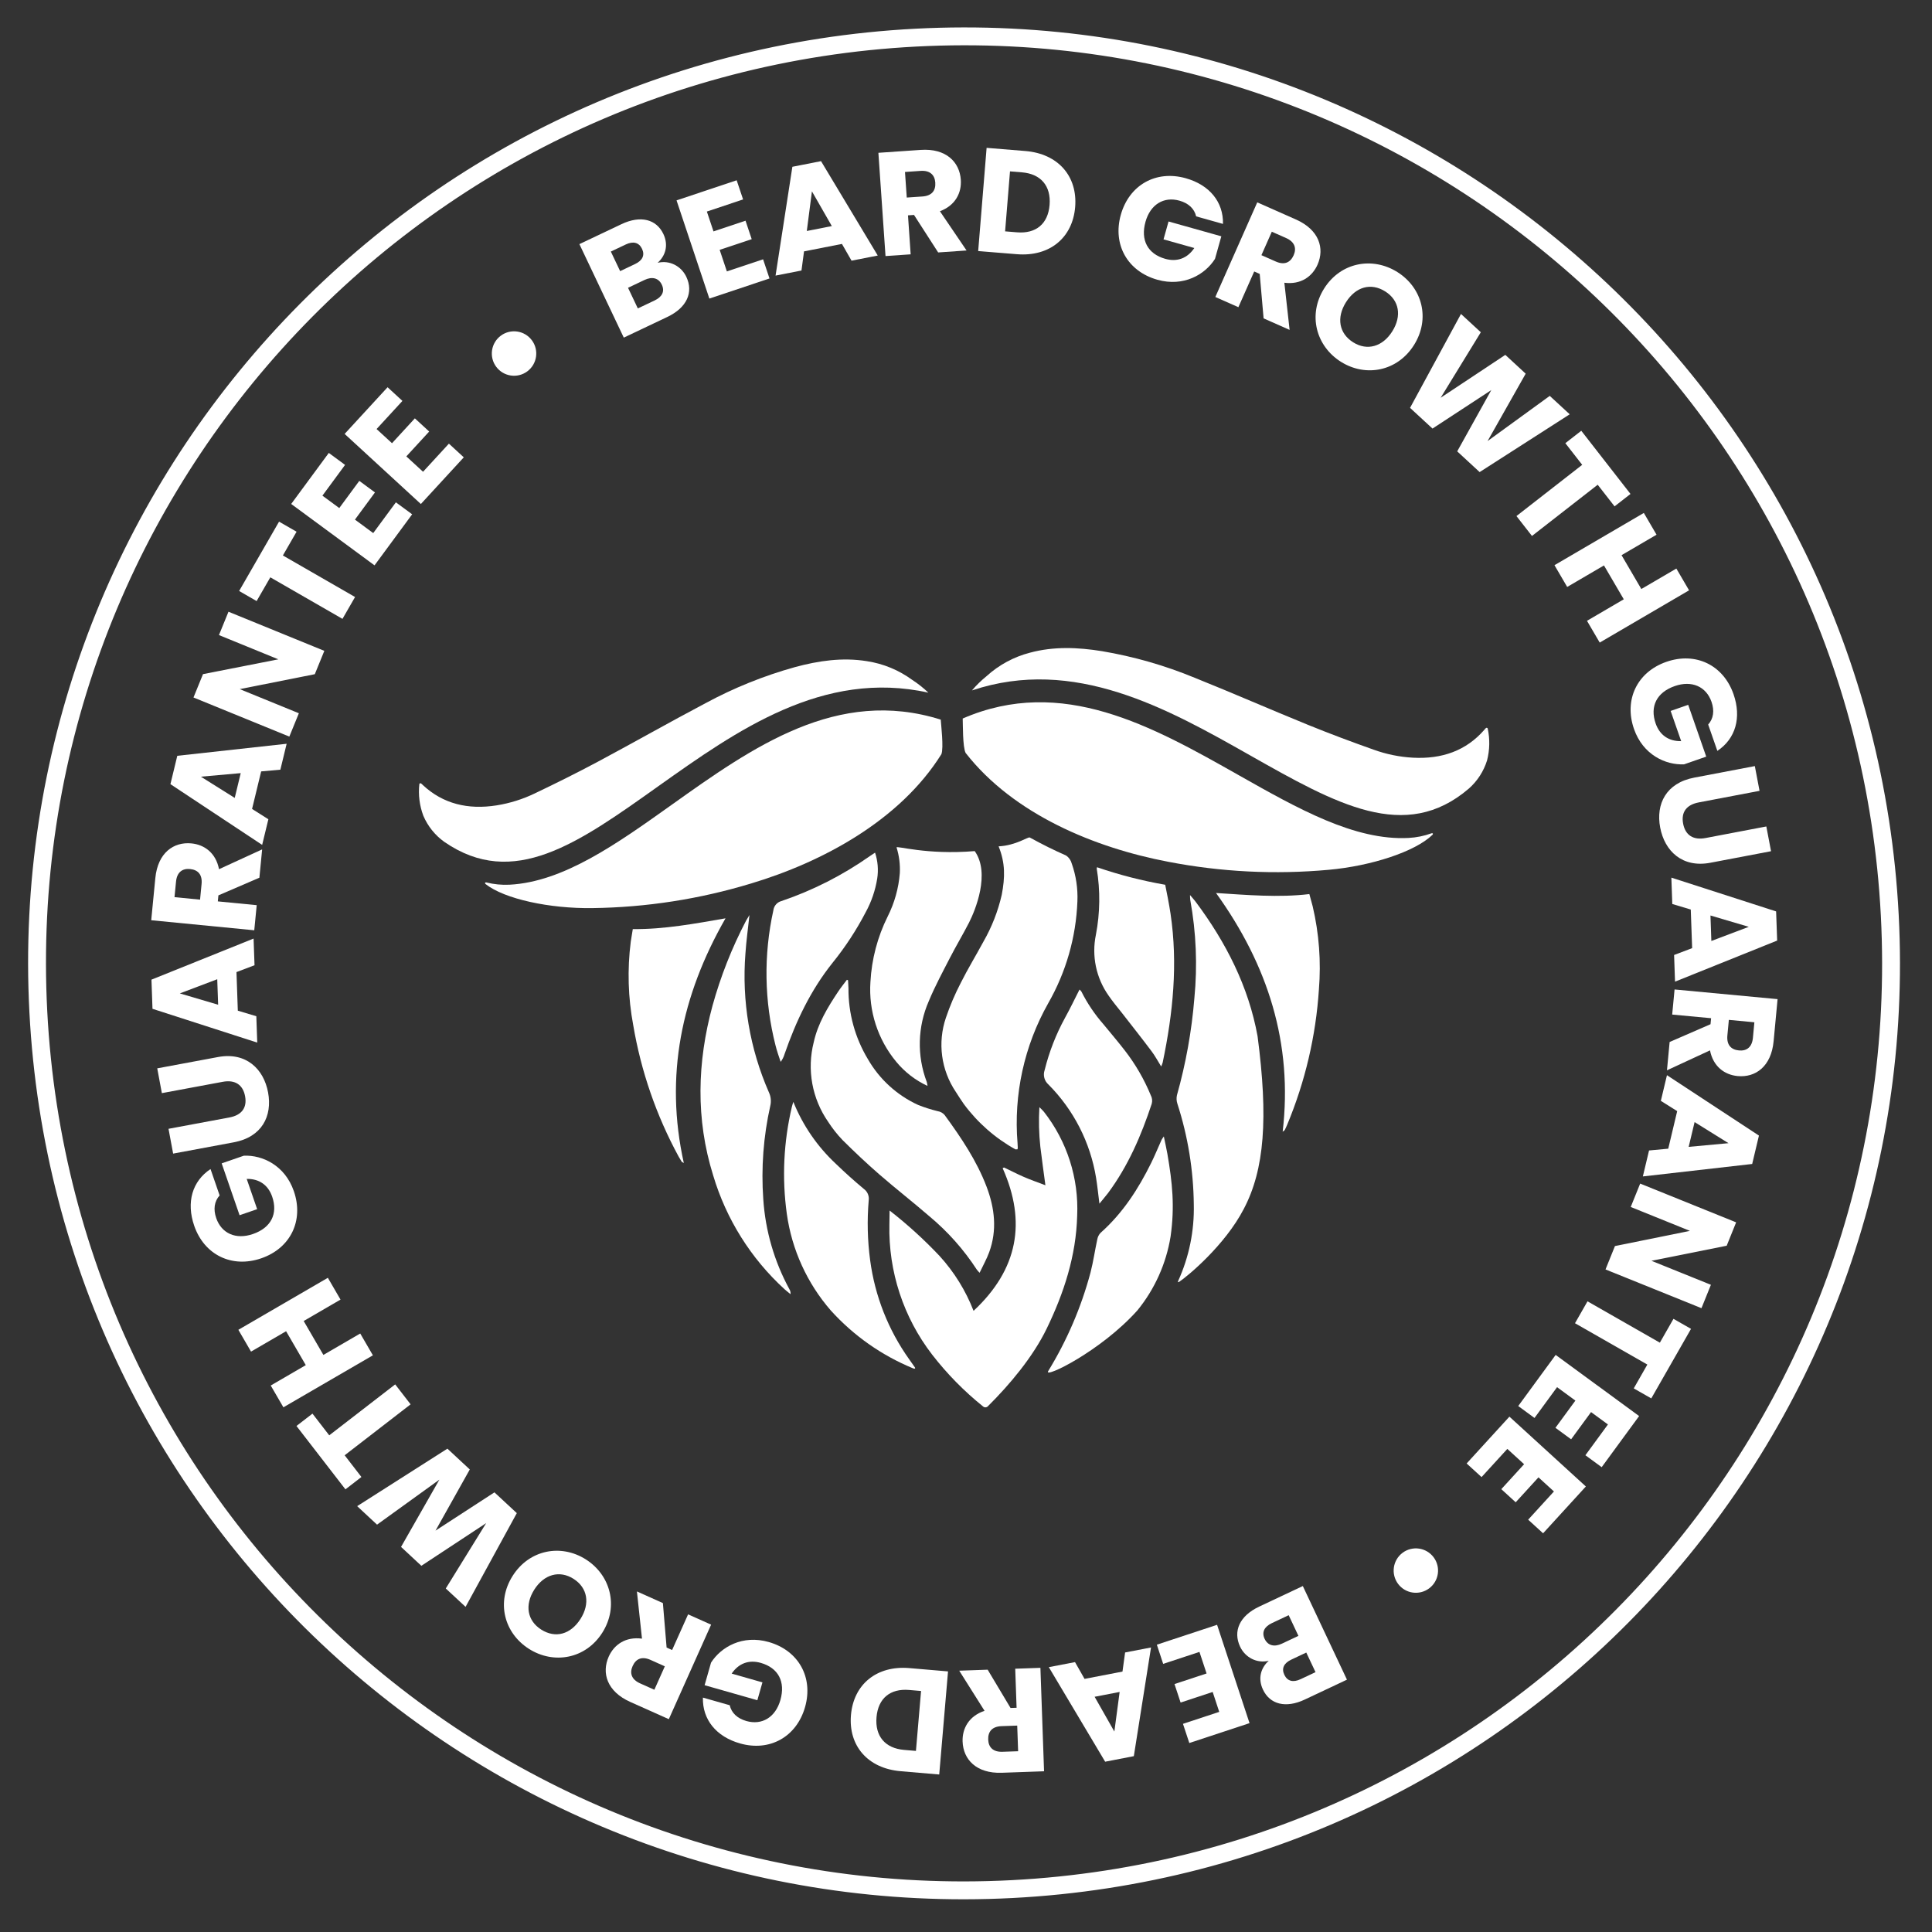 <svg clip-rule="evenodd" fill-rule="evenodd" stroke-linecap="round" viewBox="0 0 146 146" xmlns="http://www.w3.org/2000/svg"><rect x="0" y="0" width="146" height="146" fill="#333333" stroke="none"/><g fill="#fff"><path d="m-131.016 275.069-3.366-1.389-2.981 7.228 3.253 1.342c1.473.607 2.649.237 3.121-.905.361-.875.07-1.659-.547-2.153.918.173 1.768-.343 2.109-1.167.492-1.194-.065-2.327-1.589-2.956zm-2.852 5.63-1.153-.475.625-1.513 1.152.475c.577.238.79.627.587 1.121-.204.494-.634.63-1.211.392zm1.279-2.749-1.277-.527.658-1.595 1.298.535c.587.242.816.65.604 1.164-.213.515-.696.666-1.283.423z" fill-rule="nonzero" transform="matrix(.999 -.052 -.052 -.999 195.618 291.933)"/><path d="m-123.768 278.406-2.781-.771.423-1.525 2.458.682.394-1.417-2.459-.681.459-1.654 2.78.771.408-1.471-4.616-1.28-2.09 7.537 4.615 1.28z" fill-rule="nonzero" transform="matrix(.999 -.052 -.052 -.999 194.276 286.763)"/><path d="m-115.46 271.918-2.89-.412-.268-1.434-1.975-.282 1.696 8.143 2.184.312 3.908-7.343-1.997-.285zm-2.058 4.085-.543-2.971 1.907.273z" fill-rule="nonzero" transform="matrix(.999 -.052 -.052 -.999 193.11 284.076)"/><path d="m-107.979 277.104c1.916.033 2.891-1.054 2.915-2.412.016-.981-.503-1.913-1.7-2.291l1.856-3.065-2.15-.036-1.675 2.924-.456-.008.049-2.951-1.904-.032-.132 7.818zm-.085-1.583-1.181-.02.033-1.937 1.18.019c.713.012 1.041.386 1.031.998-.01.579-.351.952-1.063.94z" fill-rule="nonzero" transform="matrix(.999 -.052 -.052 -.999 191.851 282.54)"/><path d="m-95.527 273.046c-.309-2.297-2.11-3.662-4.584-3.33l-2.905.389 1.041 7.753 2.904-.39c2.474-.332 3.854-2.114 3.544-4.422zm-4.486-1.68c1.424-.191 2.373.514 2.565 1.939.19 1.424-.536 2.376-1.961 2.567l-.894.12-.605-4.506z" fill-rule="nonzero" transform="matrix(.999 -.052 -.052 -.999 190.879 283.45)"/><path d="m-82.923 276.729-1.994.674c-.106.588-.524 1.023-1.199 1.251-1.161.392-2.208-.17-2.643-1.458-.464-1.371.046-2.436 1.343-2.875.897-.303 1.679-.039 2.236.702l-2.289.774.449 1.329 3.924-1.326-.567-1.678c-.811-1.147-2.477-2.007-4.428-1.348-2.216.749-3.253 2.827-2.504 5.043.749 2.215 2.827 3.253 5.042 2.504 1.773-.599 2.753-1.941 2.63-3.592z" fill-rule="nonzero" transform="matrix(.999 -.052 -.052 -.999 189.65 289.061)"/><path d="m-76.399 283.604c1.709-.866 2.064-2.282 1.451-3.494-.444-.874-1.338-1.457-2.573-1.232l.211-3.577-1.917.971-.118 3.368-.406.206-1.334-2.632-1.699.86 3.534 6.975zm-.814-1.361-1.054.534-.876-1.729 1.054-.533c.636-.322 1.1-.145 1.377.401.261.516.135 1.005-.501 1.327z" fill-rule="nonzero" transform="matrix(.999 -.052 -.052 -.999 189.003 295.935)"/><path d="m-72.502 281.831c-1.812 1.276-2.332 3.672-.98 5.593 1.353 1.921 3.776 2.231 5.59.956 1.821-1.282 2.32-3.649.968-5.571-1.353-1.922-3.765-2.253-5.578-.978zm1.001 1.422c1.02-.719 2.203-.449 2.992.671.801 1.138.643 2.326-.377 3.044-1.039.73-2.201.472-3.002-.665-.788-1.121-.652-2.32.387-3.05z" fill-rule="nonzero" transform="matrix(.999 -.052 -.052 -.999 188.417 305.12)"/><path d="m-62.295 297.847 1.425-1.458-3.288-4.784 5.047 2.982 1.463-1.499-3.139-4.934 4.868 3.164 1.433-1.467-7.022-4.006-1.611 1.651 2.811 4.489-4.586-2.672-1.612 1.651z" fill-rule="nonzero" transform="matrix(.999 -.052 -.052 -.999 188.126 318.036)"/><path d="m-52.6 304.201 3.465-4.96-1.251-.874-1.187 1.698-5.16-3.606-1.092 1.562 5.161 3.607-1.187 1.699z" fill-rule="nonzero" transform="matrix(.999 -.052 -.052 -.999 187.862 333.714)"/><path d="m-49.681 307.002-1.361 2.632-2.859-1.478-.874 1.691 6.946 3.59.874-1.691-2.721-1.407 1.36-2.631 2.722 1.406.874-1.692-6.946-3.591-.875 1.692z" fill-rule="nonzero" transform="matrix(.999 -.052 -.052 -.999 188.303 349.4)"/><path d="m-42.488 316.979-.589 2.022c.421.424.54 1.015.341 1.7-.342 1.177-1.404 1.715-2.709 1.335-1.39-.404-1.973-1.433-1.59-2.749.265-.908.93-1.399 1.856-1.432l-.676 2.321 1.348.392 1.157-3.979-1.701-.494c-1.405.008-3.065.884-3.64 2.862-.653 2.246.458 4.287 2.706 4.94 2.245.653 4.285-.458 4.939-2.705.523-1.796-.018-3.369-1.442-4.213z" fill-rule="nonzero" transform="matrix(.999 -.052 -.052 -.999 188.708 371.196)"/><path d="m-39.48 333.578.258-1.886-4.632-.634c-.916-.125-1.384-.65-1.261-1.544.122-.893.717-1.295 1.632-1.17l4.633.634.258-1.886-4.622-.632c-2.14-.293-3.404 1.063-3.648 2.85-.247 1.797.622 3.343 2.761 3.635z" fill-rule="nonzero" transform="matrix(.999 -.052 -.052 -.999 189.398 389.084)"/><path d="m-44.852 337.875.048 2.918-1.373.49.034 1.993 7.77-2.96-.036-2.204-7.866-2.698.034 2.015zm4.356 1.386-2.846 1.005-.033-1.926z" fill-rule="nonzero" transform="matrix(.999 -.052 -.052 -.999 190.251 406.855)"/><path d="m-39.215 347.758c-.278-1.894-1.507-2.682-2.851-2.485-.97.143-1.807.805-1.984 2.047l-3.325-1.336.312 2.126 3.155 1.181.067.451-2.921.428.278 1.884 7.733-1.134zm-1.548.34.171 1.167-1.916.282-.172-1.167c-.103-.706.212-1.09.818-1.179.573-.083.995.192 1.099.897z" fill-rule="nonzero" transform="matrix(.999 -.052 -.052 -.999 191.29 424.058)"/><path d="m-47.911 354.432.822 2.798-1.193.838.562 1.913 6.702-4.917-.621-2.115-8.297-.511.569 1.934zm4.566.178-2.474 1.725-.545-1.847z" fill-rule="nonzero" transform="matrix(.999 -.052 -.052 -.999 192.362 438.391)"/><path d="m-46.493 361.671-7.087 3.299.804 1.727 5.715.851-4.371 2.036.804 1.727 7.087-3.301-.804-1.726-5.736-.842 4.392-2.044z" fill-rule="nonzero" transform="matrix(.999 -.052 -.052 -.999 193.832 457.75)"/><path d="m-47.727 376.68-3.271-5.09-1.284.824 1.12 1.744-5.296 3.403 1.03 1.603 5.296-3.403 1.12 1.744z" fill-rule="nonzero" transform="matrix(.999 -.052 -.052 -.999 195.056 474.243)"/><path d="m-56.854 377.036 1.822 2.235-1.225.999-1.611-1.975-1.138.928 1.612 1.976-1.33 1.084-1.822-2.234-1.182.963 3.025 3.71 6.056-4.94-3.025-3.71z" fill-rule="nonzero" transform="matrix(.999 -.052 -.052 -.999 196.21 483.675)"/><path d="m-62.015 382.276 2.055 2.027-1.111 1.126-1.817-1.792-1.033 1.047 1.817 1.793-1.205 1.22-2.055-2.025-1.072 1.086 3.411 3.364 5.493-5.568-3.411-3.364z" fill-rule="nonzero" transform="matrix(.999 -.052 -.052 -.999 197.314 493.51)"/><ellipse cx="-71.287" cy="393.669" rx="1.677" ry="1.677" transform="matrix(.599 .801 -.801 .599 465.025 -60.019)"/><path d="m-85.222 402.67 3.371 1.38 2.962-7.236-3.258-1.334c-1.474-.603-2.649-.231-3.118.914-.359.877-.065 1.659.551 2.152-.917-.171-1.767.347-2.105 1.172-.49 1.196.07 2.328 1.597 2.952zm1.565-2.885 1.279.523-.654 1.598-1.299-.532c-.588-.241-.818-.648-.607-1.163s.694-.666 1.281-.426zm1.272-2.753 1.155.472-.621 1.515-1.155-.473c-.576-.236-.791-.624-.588-1.119.202-.495.632-.632 1.209-.395z" fill-rule="nonzero" transform="matrix(.999 -.052 -.052 -.999 201.233 519.246)"/><path d="m-92.306 399.308 2.783.76-.417 1.528-2.461-.673-.388 1.419 2.462.673-.453 1.655-2.784-.761-.402 1.473 4.622 1.263 2.062-7.546-4.621-1.263z" fill-rule="nonzero" transform="matrix(.999 -.052 -.052 -.999 202.374 524.378)"/><path d="m-100.73 405.824 2.89.403.273 1.431 1.975.275-1.724-8.132-2.185-.305-3.879 7.354 1.996.277zm2.042-4.089.554 2.966-1.907-.266z" fill-rule="nonzero" transform="matrix(.999 -.052 -.052 -.999 203.691 527.053)"/><path d="m-108.313 400.69c-1.917.033-2.856 1.151-2.833 2.51.017.98.567 1.896 1.776 2.232l-1.752 3.126 2.149-.036 1.576-2.978.457-.008.05 2.951 1.904-.032-.131-7.818zm.137 1.581 1.181-.021.032 1.938-1.18.02c-.713.012-1.053-.35-1.064-.962-.009-.58.319-.964 1.031-.975z" fill-rule="nonzero" transform="matrix(.999 -.052 -.052 -.999 204.744 528.624)"/><path d="m-120.657 404.674c.316 2.294 2.122 3.653 4.593 3.312l2.901-.401-1.069-7.743-2.9.401c-2.471.341-3.844 2.127-3.525 4.431zm4.489 1.663c-1.422.196-2.373-.505-2.57-1.928-.196-1.422.527-2.376 1.95-2.573l.892-.123.622 4.5z" fill-rule="nonzero" transform="matrix(.999 -.052 -.052 -.999 205.886 527.6)"/><path d="m-133.334 400.967 1.992-.681c.104-.589.521-1.026 1.195-1.257 1.158-.396 2.209.163 2.649 1.449.469 1.368-.037 2.437-1.333 2.88-.895.306-1.679.045-2.239-.693l2.287-.784-.454-1.326-3.92 1.341.573 1.675c.816 1.145 2.485 1.998 4.435 1.33 2.212-.757 3.241-2.839 2.484-5.051-.758-2.212-2.84-3.242-5.052-2.485-1.77.605-2.745 1.952-2.617 3.602z" fill-rule="nonzero" transform="matrix(.999 -.052 -.052 -.999 207.169 521.919)"/><path d="m-139.864 393.811c-1.706.874-2.057 2.292-1.439 3.503.448.873 1.345 1.452 2.579 1.222l-.197 3.581 1.914-.98.105-3.37.406-.208 1.346 2.628 1.696-.867-3.562-6.965zm.82 1.359 1.052-.538.882 1.726-1.051.539c-.635.325-1.1.15-1.379-.396-.264-.517-.139-1.006.496-1.331z" fill-rule="nonzero" transform="matrix(.999 -.052 -.052 -.999 207.824 514.755)"/><path d="m-143.707 395.778c1.808-1.283 2.317-3.681.956-5.598-1.361-1.914-3.786-2.214-5.593-.931-1.816 1.29-2.305 3.659-.944 5.576 1.36 1.915 3.774 2.236 5.581.953zm-1.006-1.417c-1.017.723-2.202.458-2.996-.658-.806-1.135-.652-2.324.365-3.047 1.035-.735 2.198-.482 3.005.653.793 1.118.661 2.318-.374 3.052z" fill-rule="nonzero" transform="matrix(.999 -.052 -.052 -.999 208.412 505.751)"/><path d="m-154.482 379.188-1.421 1.464 3.304 4.772-5.057-2.965-1.458 1.505 3.156 4.924-4.879-3.15-1.427 1.473 7.034 3.983 1.606-1.657-2.826-4.48 4.596 2.656 1.606-1.655z" fill-rule="nonzero" transform="matrix(.999 -.052 -.052 -.999 209.228 492.205)"/><path d="m-163.685 373.408-3.445 4.973 1.255.869 1.18-1.703 5.175 3.584 1.085-1.566-5.175-3.584 1.179-1.704z" fill-rule="nonzero" transform="matrix(.999 -.052 -.052 -.999 209.043 477.072)"/><path d="m-166.739 370.342 1.354-2.636 2.863 1.471.87-1.695-6.956-3.571-.87 1.694 2.725 1.4-1.353 2.635-2.725-1.4-.87 1.695 6.956 3.572.869-1.694z" fill-rule="nonzero" transform="matrix(.999 -.052 -.052 -.999 208.779 461.129)"/><path d="m-173.605 360.579.583-2.025c-.424-.423-.543-1.015-.346-1.7.34-1.178 1.4-1.72 2.707-1.342 1.392.4 1.978 1.427 1.598 2.744-.262.911-.926 1.404-1.852 1.439l.67-2.325-1.35-.388-1.147 3.983 1.703.491c1.406-.012 3.063-.892 3.633-2.873.649-2.25-.469-4.288-2.719-4.935-2.248-.648-4.287.47-4.934 2.719-.518 1.799.026 3.371 1.454 4.212z" fill-rule="nonzero" transform="matrix(.999 -.052 -.052 -.999 208.091 439.536)"/><path d="m-176.641 344.081-.251 1.889 4.638.617c.916.121 1.386.645 1.267 1.539-.119.895-.712 1.3-1.629 1.177l-4.638-.616-.251 1.888 4.627.615c2.142.285 3.402-1.076 3.64-2.864.24-1.8-.634-3.344-2.776-3.63z" fill-rule="nonzero" transform="matrix(.999 -.052 -.052 -.999 207.44 421.729)"/><path d="m-171.16 339.713-.05-2.917 1.374-.491-.034-1.993-7.77 2.96.037 2.204 7.865 2.698-.033-2.015zm-4.357-1.386 2.846-1.005.032 1.927z" fill-rule="nonzero" transform="matrix(.999 -.052 -.052 -.999 206.524 403.933)"/><path d="m-176.869 329.939c.285 1.895 1.519 2.678 2.862 2.476.97-.145 1.804-.812 1.978-2.054l3.331 1.324-.319-2.126-3.161-1.17-.068-.452 2.919-.438-.283-1.885-7.734 1.163zm1.548-.345-.176-1.168 1.918-.288.175 1.168c.106.705-.208 1.09-.813 1.181-.573.086-.998-.188-1.104-.893z" fill-rule="nonzero" transform="matrix(.999 -.052 -.052 -.999 205.587 386.769)"/><path d="m-168.178 323.202-.833-2.796 1.189-.842-.569-1.91-6.682 4.942.629 2.112 8.297.479-.575-1.931zm-4.567-.162 2.469-1.734.55 1.846z" fill-rule="nonzero" transform="matrix(.999 -.052 -.052 -.999 204.552 372.428)"/><path d="m-169.712 315.663 7.077-3.328-.81-1.724-5.722-.831 4.366-2.053-.811-1.724-7.077 3.328.81 1.724 5.742.821-4.385 2.063z" fill-rule="nonzero" transform="matrix(.999 -.052 -.052 -.999 203.223 352.75)"/><path d="m-168.269 300.965 3.284 5.075 1.282-.829-1.126-1.738 5.282-3.418-1.035-1.598-5.281 3.417-1.126-1.738z" fill-rule="nonzero" transform="matrix(.999 -.052 -.052 -.999 201.822 336.575)"/><path d="m-159.17 300.446-1.829-2.231 1.223-1.002 1.617 1.972 1.138-.933-1.618-1.972 1.326-1.088 1.83 2.231 1.18-.967-3.038-3.704-6.046 4.959 3.038 3.703z" fill-rule="nonzero" transform="matrix(.999 -.052 -.052 -.999 200.71 327.001)"/><path d="m-153.972 295.199-2.061-2.02 1.108-1.13 1.822 1.786 1.029-1.051-1.822-1.786 1.201-1.225 2.061 2.02 1.069-1.091-3.422-3.353-5.475 5.587 3.423 3.353z" fill-rule="nonzero" transform="matrix(.999 -.052 -.052 -.999 199.58 317.194)"/><ellipse cx="-143.895" cy="284.632" rx="1.678" ry="1.678" transform="matrix(-.597 -.803 .803 -.597 -275.619 81.094)"/><path d="m-73.328 317.764c-4.071 0-8.224 2.643-12.531 5.382-6.378 4.062-12.973 8.237-20.632 5.378v-.029c0-.323-.123-2.119.087-2.58 3.391-4.84 9.395-7.67 14.86-9.006 3.946-.978 8.011-1.394 12.073-1.235 3.227.122 6.588 1.029 7.956 2.226.084.074.039.151-.054.126-.571-.174-1.163-.262-1.759-.262z" fill-rule="nonzero" transform="matrix(.999 -.052 -.052 -.999 196.218 376.956)"/><path d="m-84.848 319.955c6.324-4.024 11.367-7.244 16.393-3.372.672.536 1.184 1.246 1.481 2.052.243.775.304 1.595.174 2.397 0 .017-.042.084-.103.061-.061-.022-.142-.128-.165-.148-1.445-1.493-3.297-2.046-5.484-1.816-1.01.108-1.998.364-2.933.758-1.639.678-3.262 1.384-4.859 2.132-2.801 1.314-5.555 2.697-8.365 3.998-2.201 1.046-4.514 1.841-6.892 2.371-1.8.387-3.614.559-5.446.165-1.226-.252-2.373-.797-3.343-1.588-.421-.306-.813-.651-1.171-1.029 7.846 2.178 14.66-2.123 20.713-5.981z" fill-rule="nonzero" transform="matrix(.999 -.052 -.052 -.999 195.853 372.296)"/><path d="m-146.558 317.764c4.071 0 8.227 2.643 12.531 5.382 6.379 4.062 12.973 8.237 20.649 5.378v-.029c0-.323.122-2.119-.088-2.58-3.39-4.84-9.394-7.67-14.86-9.006-3.946-.978-8.01-1.394-12.073-1.235-3.226.122-6.588 1.029-7.956 2.226-.084.074-.039.151.055.126.564-.172 1.151-.261 1.742-.262z" fill-rule="nonzero" transform="matrix(.999 -.052 -.052 -.999 201.44 376.682)"/><path d="m-135.579 319.955c-6.323-4.024-11.366-7.244-16.393-3.372-.671.535-1.182 1.246-1.477 2.052-.246.775-.307 1.595-.177 2.397 0 .017.042.084.103.061.061-.022.142-.128.164-.148 1.446-1.493 3.298-2.046 5.485-1.816 1.011.108 1.999.364 2.936.758 1.635.678 3.259 1.384 4.856 2.132 2.8 1.314 5.555 2.697 8.365 3.998 2.202 1.046 4.513 1.841 6.892 2.371 1.8.387 3.613.559 5.446.165 1.226-.252 2.372-.797 3.343-1.588.421-.306.814-.65 1.171-1.029-7.856 2.178-14.631-2.123-20.714-5.981z" fill-rule="nonzero" transform="matrix(.999 -.052 -.052 -.999 201.855 371.981)"/><path d="m-108.746 352.477c.097-.088.245-.088.342 0 1.765 1.575 3.613 3.575 4.742 5.62 1.456 2.64 2.514 5.404 2.752 8.415.273 2.822-.473 5.649-2.103 7.969-.101.127-.209.248-.322.365-.112-.993-.14-1.992-.084-2.988.067-.968.147-1.901.231-2.926-.587.26-1.1.467-1.593.713-.494.245-.968.526-1.458.79l-.107-.048c1.597-4.15.762-7.695-2.755-10.648-.513 1.561-1.312 3.013-2.356 4.282-1.101 1.294-2.299 2.503-3.584 3.616-.029-.438-.054-.748-.071-1.054-.262-3.541.697-7.065 2.716-9.986 1.051-1.513 2.275-2.895 3.65-4.12z" fill-rule="nonzero" transform="matrix(.999 -.052 -.052 -.999 201.27 452.766)"/><path d="m-88.049 363.966c-.007-.127-.007-.254 0-.381.318-2.465.292-4.963-.077-7.42-.33-2.465-.898-4.891-1.695-7.247-.058-.211-.058-.434 0-.645.665-2.494.949-5.074.843-7.653-.056-1.996-.563-3.955-1.484-5.727-.023-.038-.032-.126.071-.067.671.396 3.6 2.58 5.162 5.243 1.729 2.903 2.21 6.775 1.722 12.982-.486 3.784-2.016 7.214-4.151 10.398-.103.155-.22.291-.391.517z" fill-rule="nonzero" transform="matrix(.999 -.052 -.052 -.999 196.816 426.662)"/><path d="m-118.016 363.117-.084.042c-.236-.283-.484-.56-.703-.854-.859-1.152-1.662-2.333-2.046-3.73-.633-2.038-.348-4.25.778-6.062.29-.506.629-.984 1.01-1.427.851-.938 1.729-1.858 2.642-2.739 1.184-1.142 2.436-2.225 3.626-3.368 1.321-1.223 2.451-2.637 3.352-4.194.061-.088.128-.172.2-.252.287.536.591 1.01.807 1.52.691 1.629.588 3.284.062 4.933-.646 2.013-1.73 3.813-2.885 5.582-.127.167-.311.282-.516.322-.494.149-.977.331-1.446.545-1.556.813-2.82 2.092-3.613 3.659-.886 1.664-1.296 3.539-1.184 5.421z" fill-rule="nonzero" transform="matrix(.999 -.052 -.052 -.999 200.867 430.695)"/><path d="m-126.398 363.279c-.142-.21-.219-.323-.284-.423-1.174-1.986-2.133-4.091-2.862-6.278-1.375-4.195-1.723-8.476-.616-12.796.81-3.345 2.512-6.407 4.926-8.859.142-.142.297-.274.446-.41.019.133-.006.269-.071.387-1.028 2.149-1.579 4.496-1.613 6.878-.046 2.374.256 4.742.896 7.028.098.336.08.694-.052 1.019-1.274 3.369-1.695 7.001-1.225 10.573.11.923.287 1.839.455 2.881z" fill-rule="nonzero" transform="matrix(.999 -.052 -.052 -.999 201.799 425.49)"/><path d="m-122.978 371.455c-.042-.119-.093-.235-.126-.355-.765-2.615-1.039-5.35-.806-8.066.237-2.722 1.259-5.316 2.943-7.468 1.614-1.982 3.65-3.579 5.958-4.675.119-.065.223-.052.152.067-.071.12-.258.413-.391.62-1.464 2.297-2.341 4.918-2.558 7.634-.122 1.505-.08 3.02.127 4.516.065.332-.059.673-.323.884-.697.646-1.368 1.313-2.011 2.004-1.331 1.376-2.343 3.028-2.965 4.839z" fill-rule="nonzero" transform="matrix(.999 -.052 -.052 -.999 202.123 447.957)"/><path d="m-92.434 373.29c-.067-.079-.128-.162-.184-.248-.293-.565-.561-1.145-.874-1.701-1.071-1.913-2.342-3.677-4.094-5.077-.132-.126-.226-.286-.268-.462-.226-.826-.388-1.671-.646-2.491-.837-2.586-2.044-5.038-3.584-7.279-.377-.564 4.045 1.291 6.975 4.24 1.391 1.538 2.353 3.413 2.791 5.439.442 2.259.345 4.056.084 6.247-.051.416-.126.832-.2 1.332z" fill-rule="nonzero" transform="matrix(.999 -.052 -.052 -.999 199.703 453.989)"/><path d="m-97.423 342.417c.287.323.494.533.687.761 1.63 1.972 2.736 4.218 3.65 6.566.072.211.06.443-.036.645-.438 1.241-1.04 2.416-1.791 3.495-.484.693-.996 1.368-1.503 2.052-.617.781-1.133 1.639-1.533 2.552-.038.059-.084.113-.135.161-.413-.713-.784-1.406-1.203-2.074-.747-1.21-1.333-2.512-1.746-3.872-.153-.379-.061-.813.232-1.097 1.804-2.012 2.932-4.538 3.227-7.223.067-.614.096-1.224.151-1.966z" fill-rule="nonzero" transform="matrix(.999 -.052 -.052 -.999 198.214 427.969)"/><path d="m-81.356 334.701c.107.077.146.093.162.119.075.132.146.264.209.396 1.521 3.174 2.509 6.576 2.921 10.071.28 2.092.233 4.216-.142 6.294-.081.416-.178.787-.204.942-2.326-.158-4.729.18-7.036.448 3.639-5.652 5.213-11.657 4.09-18.27z" fill-rule="nonzero" transform="matrix(.999 -.052 -.052 -.999 195.61 415.658)"/><path d="m-115.893 345.103c-.183-.107-.296-.172-.409-.243-2.125-1.334-4.429-2.359-6.844-3.042-.331-.07-.587-.334-.645-.668-.918-3.324-1.044-6.817-.368-10.198.084-.426.206-.843.323-1.262.142.168.251.361.323.568.987 2.423 2.213 4.711 3.984 6.704 1.022 1.137 1.926 2.374 2.701 3.692.472.766.809 1.609.997 2.49.134.649.113 1.32-.062 1.959z" fill-rule="nonzero" transform="matrix(.999 -.052 -.052 -.999 199.85 403.165)"/><path d="m-104.468 329.004h-.155c-1.482.926-2.749 2.16-3.714 3.617-.203.323-.384.645-.568.968-1.017 1.698-1.184 3.774-.451 5.614.355.891.777 1.754 1.262 2.581.583 1.026 1.255 2.006 1.871 3.02.689 1.069 1.217 2.235 1.564 3.458.323 1.316.397 2.378-.045 3.669 1.329 0 2.259.622 2.385.545.987-.61 1.754-1.039 2.674-1.504.2-.155.339-.378.39-.625.276-.933.37-1.911.278-2.879-.244-2.697-1.137-5.295-2.604-7.572-1.977-3.114-2.974-6.75-2.861-10.437v-.323c.003-.035-.014-.071-.026-.132z" fill-rule="nonzero" transform="matrix(.999 -.052 -.052 -.999 198.365 410.093)"/><path d="m-111.744 329.169c-.888.469-1.66 1.131-2.258 1.936-1.312 1.758-1.9 3.952-1.64 6.13.182 1.716.714 3.377 1.562 4.878.568.995.936 2.091 1.084 3.227.066.648.017 1.304-.145 1.936-.039.171 2.203-.694 5.881-.578 1.104-1.742-.187-4.468-.715-5.381-.501-.862-1.059-1.691-1.559-2.549-.614-1.055-1.252-2.101-1.775-3.197-.953-1.891-1.124-4.082-.477-6.098.021-.1.035-.201.042-.304z" fill-rule="nonzero" transform="matrix(.999 -.052 -.052 -.999 198.84 405.091)"/><path d="m-91.607 331.943c-.245.442-.426.836-.668 1.19-.684 1.017-1.393 2.014-2.093 3.018-.323.448-.646.886-.93 1.348-.871 1.38-1.13 3.061-.716 4.639.402 1.63.511 3.318.322 4.985.004.036.013.07.027.103 1.646-.664 3.344-1.195 5.075-1.591.09-.59.225-1.532.29-2.213.364-3.803-.206-7.517-1.178-11.188-.037-.1-.079-.197-.129-.291z" fill-rule="nonzero" transform="matrix(.999 -.052 -.052 -.999 196.526 407.44)"/><path d="m-128.922 352.982c-2.297-.277-4.711-.6-7.037-.448-.025-.155-.123-.526-.203-.942-.376-2.082-.424-4.21-.142-6.307.405-3.498 1.386-6.905 2.904-10.083.064-.132.135-.265.209-.397 0-.025.055-.042.162-.119-1.113 6.626.461 12.631 4.107 18.296z" fill-rule="nonzero" transform="matrix(.999 -.052 -.052 -.999 201.975 415.322)"/></g><path d="m70.026 140.053c38.675 0 70.027-31.352 70.027-70.027 0-38.674-31.352-70.026-70.027-70.026-38.674 0-70.026 31.352-70.026 70.026 0 38.675 31.352 70.027 70.026 70.027z" fill="none" stroke="#fff" stroke-width="1.35" transform="matrix(.999 -.052 -.052 -.999 6.537 146.398)"/></svg>
